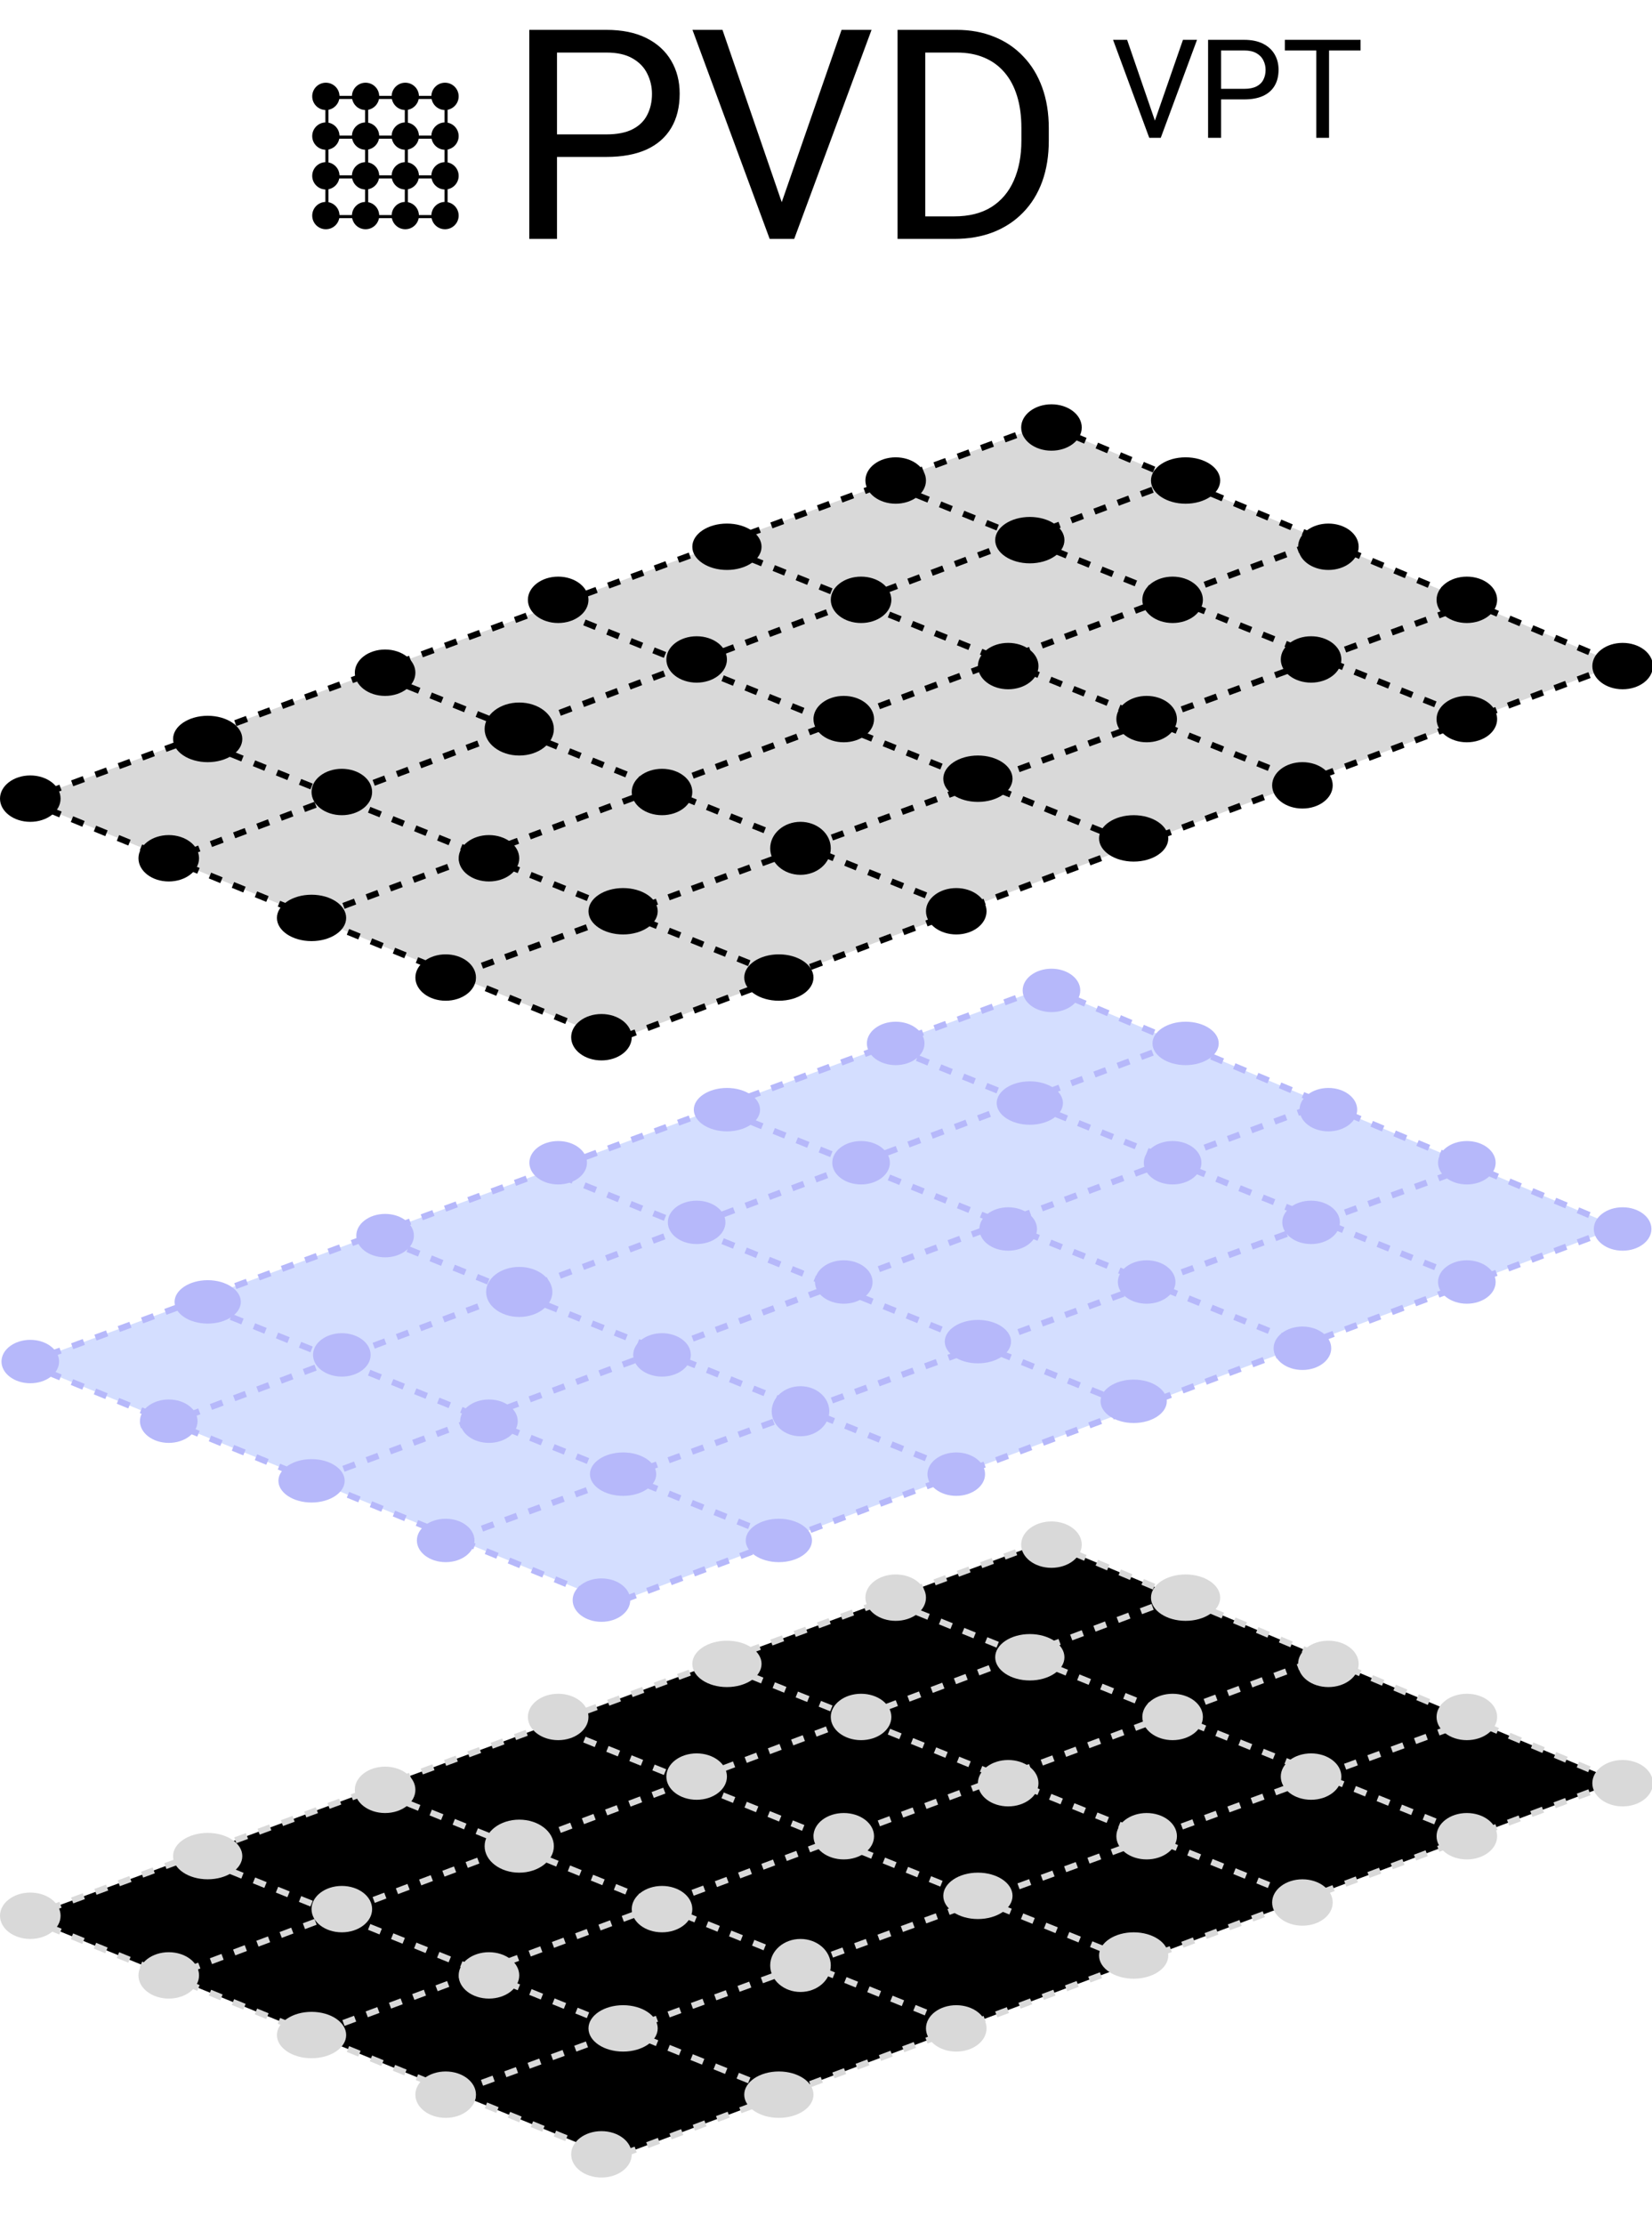 <svg width="266" height="358" viewBox="0 0 266 358" fill="none" xmlns="http://www.w3.org/2000/svg">
<g clip-path="url(#clip0_1271_2468)">
<path d="M4.18 308.697L98.861 347.354L260.572 286.791L168.405 248.133L4.18 308.697Z" fill="black" stroke="#D9D9D9" stroke-dasharray="2 2"/>
<path d="M73.852 336.684L234.096 278.006" stroke="#D9D9D9" stroke-dasharray="2 2"/>
<path d="M33.477 299.723L125.541 336.89" stroke="#D9D9D9" stroke-dasharray="2 2"/>
<path d="M61.934 288.801L153.997 325.968" stroke="#D9D9D9" stroke-dasharray="2 2"/>
<path d="M90.389 278.551L182.452 315.716" stroke="#D9D9D9" stroke-dasharray="2 2"/>
<path d="M117.171 268.296L209.234 305.461" stroke="#D9D9D9" stroke-dasharray="2 2"/>
<path d="M143.953 258.044L236.017 295.211" stroke="#D9D9D9" stroke-dasharray="2 2"/>
<path d="M26.476 318.546L188.114 257.734" stroke="#D9D9D9" stroke-dasharray="2 2"/>
<path d="M51.557 327.078L211.802 267.333" stroke="#D9D9D9" stroke-dasharray="2 2"/>
<path d="M4.877 312.148C7.571 312.148 9.754 310.476 9.754 308.414C9.754 306.352 7.571 304.68 4.877 304.68C2.184 304.68 0 306.352 0 308.414C0 310.476 2.184 312.148 4.877 312.148Z" fill="#D9D9D9"/>
<path d="M27.172 321.749C29.865 321.749 32.049 320.078 32.049 318.015C32.049 315.953 29.865 314.281 27.172 314.281C24.478 314.281 22.295 315.953 22.295 318.015C22.295 320.078 24.478 321.749 27.172 321.749Z" fill="#D9D9D9"/>
<path d="M50.164 331.351C53.242 331.351 55.738 329.679 55.738 327.617C55.738 325.555 53.242 323.883 50.164 323.883C47.086 323.883 44.59 325.555 44.59 327.617C44.59 329.679 47.086 331.351 50.164 331.351Z" fill="#D9D9D9"/>
<path d="M71.762 340.95C74.455 340.95 76.639 339.278 76.639 337.216C76.639 335.153 74.455 333.481 71.762 333.481C69.068 333.481 66.885 335.153 66.885 337.216C66.885 339.278 69.068 340.95 71.762 340.95Z" fill="#D9D9D9"/>
<path d="M96.844 350.556C99.538 350.556 101.721 348.884 101.721 346.822C101.721 344.76 99.538 343.088 96.844 343.088C94.151 343.088 91.967 344.76 91.967 346.822C91.967 348.884 94.151 350.556 96.844 350.556Z" fill="#D9D9D9"/>
<path d="M33.442 302.544C36.521 302.544 39.016 300.873 39.016 298.81C39.016 296.748 36.521 295.076 33.442 295.076C30.364 295.076 27.869 296.748 27.869 298.81C27.869 300.873 30.364 302.544 33.442 302.544Z" fill="#D9D9D9"/>
<path d="M55.04 311.08C57.734 311.08 59.917 309.408 59.917 307.345C59.917 305.283 57.734 303.611 55.04 303.611C52.347 303.611 50.163 305.283 50.163 307.345C50.163 309.408 52.347 311.08 55.04 311.08Z" fill="#D9D9D9"/>
<path d="M78.728 321.749C81.422 321.749 83.606 320.078 83.606 318.015C83.606 315.953 81.422 314.281 78.728 314.281C76.035 314.281 73.852 315.953 73.852 318.015C73.852 320.078 76.035 321.749 78.728 321.749Z" fill="#D9D9D9"/>
<path d="M100.328 330.279C103.406 330.279 105.902 328.607 105.902 326.545C105.902 324.482 103.406 322.811 100.328 322.811C97.25 322.811 94.754 324.482 94.754 326.545C94.754 328.607 97.25 330.279 100.328 330.279Z" fill="#D9D9D9"/>
<path d="M125.41 340.95C128.488 340.95 130.983 339.278 130.983 337.216C130.983 335.153 128.488 333.481 125.41 333.481C122.331 333.481 119.836 335.153 119.836 337.216C119.836 339.278 122.331 340.95 125.41 340.95Z" fill="#D9D9D9"/>
<path d="M62.008 291.876C64.702 291.876 66.885 290.205 66.885 288.142C66.885 286.08 64.702 284.408 62.008 284.408C59.315 284.408 57.131 286.08 57.131 288.142C57.131 290.205 59.315 291.876 62.008 291.876Z" fill="#D9D9D9"/>
<path d="M83.606 301.475C86.684 301.475 89.18 299.565 89.18 297.208C89.18 294.851 86.684 292.94 83.606 292.94C80.528 292.94 78.032 294.851 78.032 297.208C78.032 299.565 80.528 301.475 83.606 301.475Z" fill="#D9D9D9"/>
<path d="M106.598 311.08C109.291 311.08 111.475 309.408 111.475 307.345C111.475 305.283 109.291 303.611 106.598 303.611C103.904 303.611 101.721 305.283 101.721 307.345C101.721 309.408 103.904 311.08 106.598 311.08Z" fill="#D9D9D9"/>
<path d="M128.893 320.682C131.586 320.682 133.77 318.771 133.77 316.414C133.77 314.057 131.586 312.146 128.893 312.146C126.199 312.146 124.016 314.057 124.016 316.414C124.016 318.771 126.199 320.682 128.893 320.682Z" fill="#D9D9D9"/>
<path d="M153.974 330.279C156.668 330.279 158.851 328.607 158.851 326.545C158.851 324.482 156.668 322.811 153.974 322.811C151.281 322.811 149.097 324.482 149.097 326.545C149.097 328.607 151.281 330.279 153.974 330.279Z" fill="#D9D9D9"/>
<path d="M89.877 280.143C92.57 280.143 94.754 278.471 94.754 276.409C94.754 274.347 92.57 272.675 89.877 272.675C87.183 272.675 85 274.347 85 276.409C85 278.471 87.183 280.143 89.877 280.143Z" fill="#D9D9D9"/>
<path d="M112.172 289.742C114.865 289.742 117.049 288.07 117.049 286.008C117.049 283.945 114.865 282.273 112.172 282.273C109.478 282.273 107.295 283.945 107.295 286.008C107.295 288.07 109.478 289.742 112.172 289.742Z" fill="#D9D9D9"/>
<path d="M135.86 299.343C138.554 299.343 140.737 297.671 140.737 295.609C140.737 293.547 138.554 291.875 135.86 291.875C133.167 291.875 130.983 293.547 130.983 295.609C130.983 297.671 133.167 299.343 135.86 299.343Z" fill="#D9D9D9"/>
<path d="M157.459 308.941C160.538 308.941 163.033 307.269 163.033 305.207C163.033 303.144 160.538 301.473 157.459 301.473C154.381 301.473 151.886 303.144 151.886 305.207C151.886 307.269 154.381 308.941 157.459 308.941Z" fill="#D9D9D9"/>
<path d="M182.541 318.547C185.619 318.547 188.114 316.875 188.114 314.813C188.114 312.751 185.619 311.079 182.541 311.079C179.462 311.079 176.967 312.751 176.967 314.813C176.967 316.875 179.462 318.547 182.541 318.547Z" fill="#D9D9D9"/>
<path d="M117.048 271.599C120.127 271.599 122.622 269.927 122.622 267.865C122.622 265.803 120.127 264.131 117.048 264.131C113.97 264.131 111.475 265.803 111.475 267.865C111.475 269.927 113.97 271.599 117.048 271.599Z" fill="#D9D9D9"/>
<path d="M138.647 280.143C141.34 280.143 143.524 278.471 143.524 276.409C143.524 274.347 141.34 272.675 138.647 272.675C135.953 272.675 133.77 274.347 133.77 276.409C133.77 278.471 135.953 280.143 138.647 280.143Z" fill="#D9D9D9"/>
<path d="M162.336 290.807C165.029 290.807 167.213 289.135 167.213 287.073C167.213 285.011 165.029 283.339 162.336 283.339C159.642 283.339 157.459 285.011 157.459 287.073C157.459 289.135 159.642 290.807 162.336 290.807Z" fill="#D9D9D9"/>
<path d="M184.63 299.343C187.323 299.343 189.507 297.671 189.507 295.609C189.507 293.547 187.323 291.875 184.63 291.875C181.936 291.875 179.753 293.547 179.753 295.609C179.753 297.671 181.936 299.343 184.63 299.343Z" fill="#D9D9D9"/>
<path d="M209.713 310.013C212.406 310.013 214.59 308.341 214.59 306.279C214.59 304.217 212.406 302.545 209.713 302.545C207.019 302.545 204.836 304.217 204.836 306.279C204.836 308.341 207.019 310.013 209.713 310.013Z" fill="#D9D9D9"/>
<path d="M144.22 260.935C146.914 260.935 149.097 259.263 149.097 257.201C149.097 255.139 146.914 253.467 144.22 253.467C141.527 253.467 139.343 255.139 139.343 257.201C139.343 259.263 141.527 260.935 144.22 260.935Z" fill="#D9D9D9"/>
<path d="M165.818 270.533C168.896 270.533 171.392 268.861 171.392 266.799C171.392 264.736 168.896 263.064 165.818 263.064C162.74 263.064 160.244 264.736 160.244 266.799C160.244 268.861 162.74 270.533 165.818 270.533Z" fill="#D9D9D9"/>
<path d="M188.81 280.143C191.503 280.143 193.687 278.471 193.687 276.409C193.687 274.347 191.503 272.675 188.81 272.675C186.116 272.675 183.933 274.347 183.933 276.409C183.933 278.471 186.116 280.143 188.81 280.143Z" fill="#D9D9D9"/>
<path d="M211.106 289.742C213.799 289.742 215.983 288.07 215.983 286.008C215.983 283.945 213.799 282.273 211.106 282.273C208.412 282.273 206.229 283.945 206.229 286.008C206.229 288.07 208.412 289.742 211.106 289.742Z" fill="#D9D9D9"/>
<path d="M236.187 299.343C238.88 299.343 241.064 297.671 241.064 295.609C241.064 293.547 238.88 291.875 236.187 291.875C233.493 291.875 231.31 293.547 231.31 295.609C231.31 297.671 233.493 299.343 236.187 299.343Z" fill="#D9D9D9"/>
<path d="M169.303 252.401C171.996 252.401 174.18 250.729 174.18 248.667C174.18 246.604 171.996 244.933 169.303 244.933C166.609 244.933 164.426 246.604 164.426 248.667C164.426 250.729 166.609 252.401 169.303 252.401Z" fill="#D9D9D9"/>
<path d="M190.901 260.935C193.979 260.935 196.474 259.263 196.474 257.201C196.474 255.139 193.979 253.467 190.901 253.467C187.822 253.467 185.327 255.139 185.327 257.201C185.327 259.263 187.822 260.935 190.901 260.935Z" fill="#D9D9D9"/>
<path d="M213.893 271.599C216.586 271.599 218.77 269.927 218.77 267.865C218.77 265.803 216.586 264.131 213.893 264.131C211.199 264.131 209.016 265.803 209.016 267.865C209.016 269.927 211.199 271.599 213.893 271.599Z" fill="#D9D9D9"/>
<path d="M236.187 280.143C238.88 280.143 241.064 278.471 241.064 276.409C241.064 274.347 238.88 272.675 236.187 272.675C233.493 272.675 231.31 274.347 231.31 276.409C231.31 278.471 233.493 280.143 236.187 280.143Z" fill="#D9D9D9"/>
<path d="M261.27 290.807C263.963 290.807 266.147 289.135 266.147 287.073C266.147 285.011 263.963 283.339 261.27 283.339C258.576 283.339 256.393 285.011 256.393 287.073C256.393 289.135 258.576 290.807 261.27 290.807Z" fill="#D9D9D9"/>
<path d="M4.18 219.473L98.861 258.129L260.572 197.567L168.405 158.91L4.18 219.473Z" fill="#D4DEFF" stroke="#B6B8FA" stroke-dasharray="2 2"/>
<path d="M73.852 247.463L234.096 188.783" stroke="#B6B8FA" stroke-dasharray="2 2"/>
<path d="M33.477 210.501L125.541 247.666" stroke="#B6B8FA" stroke-dasharray="2 2"/>
<path d="M61.934 199.579L153.997 236.745" stroke="#B6B8FA" stroke-dasharray="2 2"/>
<path d="M90.389 189.327L182.452 226.494" stroke="#B6B8FA" stroke-dasharray="2 2"/>
<path d="M117.171 179.072L209.234 216.239" stroke="#B6B8FA" stroke-dasharray="2 2"/>
<path d="M143.953 168.822L236.017 205.988" stroke="#B6B8FA" stroke-dasharray="2 2"/>
<path d="M26.476 229.324L188.114 168.512" stroke="#B6B8FA" stroke-dasharray="2 2"/>
<path d="M51.557 237.855L211.802 178.109" stroke="#B6B8FA" stroke-dasharray="2 2"/>
<path d="M9.015 219.192C9.015 219.944 8.618 220.676 7.876 221.244C7.134 221.814 6.076 222.187 4.877 222.187C3.678 222.187 2.62 221.814 1.878 221.244C1.136 220.676 0.739 219.944 0.739 219.192C0.739 218.439 1.136 217.707 1.878 217.139C2.62 216.571 3.678 216.198 4.877 216.198C6.076 216.198 7.134 216.571 7.876 217.139C8.618 217.707 9.015 218.439 9.015 219.192Z" fill="#B6B8FA" stroke="#B6B8FA"/>
<path d="M31.309 228.793C31.309 229.546 30.913 230.278 30.171 230.846C29.428 231.414 28.37 231.787 27.172 231.787C25.973 231.787 24.915 231.414 24.172 230.846C23.431 230.278 23.034 229.546 23.034 228.793C23.034 228.04 23.431 227.308 24.172 226.74C24.915 226.172 25.973 225.799 27.172 225.799C28.37 225.799 29.428 226.172 30.171 226.74C30.913 227.308 31.309 228.04 31.309 228.793Z" fill="#B6B8FA" stroke="#B6B8FA"/>
<path d="M54.998 238.394C54.998 239.102 54.57 239.833 53.694 240.42C52.823 241.003 51.577 241.388 50.164 241.388C48.751 241.388 47.505 241.003 46.634 240.42C45.758 239.833 45.329 239.102 45.329 238.394C45.329 237.685 45.758 236.956 46.634 236.368C47.505 235.784 48.751 235.399 50.164 235.399C51.577 235.399 52.823 235.784 53.694 236.368C54.57 236.956 54.998 237.685 54.998 238.394Z" fill="#B6B8FA" stroke="#B6B8FA"/>
<path d="M75.9 247.992C75.9 248.745 75.503 249.477 74.761 250.046C74.019 250.615 72.961 250.988 71.762 250.988C70.563 250.988 69.505 250.615 68.763 250.046C68.021 249.477 67.624 248.745 67.624 247.992C67.624 247.241 68.021 246.508 68.763 245.94C69.505 245.371 70.563 244.998 71.762 244.998C72.961 244.998 74.019 245.371 74.761 245.94C75.503 246.508 75.9 247.241 75.9 247.992Z" fill="#B6B8FA" stroke="#B6B8FA"/>
<path d="M100.982 257.6C100.982 258.352 100.585 259.084 99.843 259.652C99.101 260.222 98.043 260.594 96.844 260.594C95.645 260.594 94.587 260.222 93.845 259.652C93.103 259.084 92.706 258.352 92.706 257.6C92.706 256.847 93.103 256.115 93.845 255.547C94.587 254.977 95.645 254.604 96.844 254.604C98.043 254.604 99.101 254.977 99.843 255.547C100.585 256.115 100.982 256.847 100.982 257.6Z" fill="#B6B8FA" stroke="#B6B8FA"/>
<path d="M38.277 209.588C38.277 210.296 37.848 211.026 36.972 211.614C36.101 212.197 34.855 212.583 33.443 212.583C32.029 212.583 30.784 212.197 29.913 211.614C29.037 211.026 28.608 210.296 28.608 209.588C28.608 208.88 29.037 208.149 29.913 207.562C30.784 206.979 32.029 206.593 33.443 206.593C34.855 206.593 36.101 206.979 36.972 207.562C37.848 208.149 38.277 208.88 38.277 209.588Z" fill="#B6B8FA" stroke="#B6B8FA"/>
<path d="M59.178 218.122C59.178 218.875 58.782 219.607 58.04 220.175C57.297 220.744 56.239 221.116 55.04 221.116C53.842 221.116 52.784 220.744 52.041 220.175C51.299 219.607 50.903 218.875 50.903 218.122C50.903 217.369 51.299 216.637 52.041 216.069C52.784 215.501 53.842 215.128 55.04 215.128C56.239 215.128 57.297 215.501 58.04 216.069C58.782 216.637 59.178 217.369 59.178 218.122Z" fill="#B6B8FA" stroke="#B6B8FA"/>
<path d="M82.866 228.793C82.866 229.546 82.47 230.278 81.728 230.846C80.985 231.414 79.927 231.787 78.728 231.787C77.53 231.787 76.472 231.414 75.729 230.846C74.987 230.278 74.591 229.546 74.591 228.793C74.591 228.04 74.987 227.308 75.729 226.74C76.472 226.172 77.53 225.799 78.728 225.799C79.927 225.799 80.985 226.172 81.728 226.74C82.47 227.308 82.866 228.04 82.866 228.793Z" fill="#B6B8FA" stroke="#B6B8FA"/>
<path d="M105.162 237.323C105.162 238.03 104.734 238.761 103.858 239.348C102.987 239.931 101.741 240.317 100.328 240.317C98.915 240.317 97.669 239.931 96.798 239.348C95.922 238.761 95.493 238.03 95.493 237.323C95.493 236.614 95.922 235.883 96.798 235.296C97.669 234.713 98.915 234.327 100.328 234.327C101.741 234.327 102.987 234.713 103.858 235.296C104.734 235.883 105.162 236.614 105.162 237.323Z" fill="#B6B8FA" stroke="#B6B8FA"/>
<path d="M130.244 247.992C130.244 248.701 129.815 249.432 128.939 250.019C128.068 250.602 126.822 250.988 125.41 250.988C123.997 250.988 122.751 250.602 121.88 250.019C121.004 249.432 120.575 248.701 120.575 247.992C120.575 247.285 121.004 246.554 121.88 245.967C122.751 245.384 123.997 244.998 125.41 244.998C126.822 244.998 128.068 245.384 128.939 245.967C129.815 246.554 130.244 247.285 130.244 247.992Z" fill="#B6B8FA" stroke="#B6B8FA"/>
<path d="M66.146 198.92C66.146 199.672 65.749 200.404 65.007 200.972C64.265 201.542 63.207 201.915 62.008 201.915C60.809 201.915 59.751 201.542 59.009 200.972C58.267 200.404 57.87 199.672 57.87 198.92C57.87 198.167 58.267 197.435 59.009 196.867C59.751 196.298 60.809 195.925 62.008 195.925C63.207 195.925 64.265 196.298 65.007 196.867C65.749 197.435 66.146 198.167 66.146 198.92Z" fill="#B6B8FA" stroke="#B6B8FA"/>
<path d="M88.441 207.986C88.441 208.886 87.966 209.751 87.098 210.415C86.229 211.081 84.997 211.513 83.606 211.513C82.215 211.513 80.983 211.081 80.114 210.415C79.246 209.751 78.772 208.886 78.772 207.986C78.772 207.085 79.246 206.22 80.114 205.556C80.983 204.89 82.215 204.458 83.606 204.458C84.997 204.458 86.229 204.89 87.098 205.556C87.966 206.22 88.441 207.085 88.441 207.986Z" fill="#B6B8FA" stroke="#B6B8FA"/>
<path d="M110.735 218.122C110.735 218.875 110.339 219.607 109.597 220.175C108.854 220.744 107.796 221.116 106.598 221.116C105.399 221.116 104.341 220.744 103.598 220.175C102.856 219.607 102.46 218.875 102.46 218.122C102.46 217.369 102.856 216.637 103.598 216.069C104.341 215.501 105.399 215.128 106.598 215.128C107.796 215.128 108.854 215.501 109.597 216.069C110.339 216.637 110.735 217.369 110.735 218.122Z" fill="#B6B8FA" stroke="#B6B8FA"/>
<path d="M133.03 227.191C133.03 229.049 131.274 230.72 128.893 230.72C126.511 230.72 124.755 229.049 124.755 227.191C124.755 225.333 126.511 223.663 128.893 223.663C131.274 223.663 133.03 225.333 133.03 227.191Z" fill="#B6B8FA" stroke="#B6B8FA"/>
<path d="M158.111 237.323C158.111 238.074 157.715 238.807 156.973 239.375C156.231 239.944 155.174 240.317 153.974 240.317C152.775 240.317 151.718 239.944 150.974 239.375C150.234 238.807 149.836 238.074 149.836 237.323C149.836 236.57 150.234 235.838 150.974 235.27C151.718 234.7 152.775 234.327 153.974 234.327C155.174 234.327 156.231 234.7 156.973 235.27C157.715 235.838 158.111 236.57 158.111 237.323Z" fill="#B6B8FA" stroke="#B6B8FA"/>
<path d="M94.014 187.187C94.014 187.94 93.618 188.672 92.876 189.24C92.133 189.808 91.076 190.181 89.877 190.181C88.678 190.181 87.62 189.808 86.877 189.24C86.135 188.672 85.739 187.94 85.739 187.187C85.739 186.434 86.135 185.701 86.877 185.133C87.62 184.565 88.678 184.192 89.877 184.192C91.076 184.192 92.133 184.565 92.876 185.133C93.618 185.701 94.014 186.434 94.014 187.187Z" fill="#B6B8FA" stroke="#B6B8FA"/>
<path d="M116.309 196.784C116.309 197.537 115.913 198.269 115.171 198.838C114.428 199.406 113.37 199.778 112.172 199.778C110.973 199.778 109.915 199.406 109.172 198.838C108.43 198.269 108.034 197.537 108.034 196.784C108.034 196.033 108.43 195.299 109.172 194.731C109.915 194.163 110.973 193.79 112.172 193.79C113.37 193.79 114.428 194.163 115.171 194.731C115.913 195.299 116.309 196.033 116.309 196.784Z" fill="#B6B8FA" stroke="#B6B8FA"/>
<path d="M139.998 206.386C139.998 207.139 139.601 207.871 138.86 208.439C138.117 209.009 137.059 209.381 135.86 209.381C134.662 209.381 133.604 209.009 132.861 208.439C132.119 207.871 131.723 207.139 131.723 206.386C131.723 205.634 132.119 204.902 132.861 204.334C133.604 203.764 134.662 203.392 135.86 203.392C137.059 203.392 138.117 203.764 138.86 204.334C139.601 204.902 139.998 205.634 139.998 206.386Z" fill="#B6B8FA" stroke="#B6B8FA"/>
<path d="M162.293 215.985C162.293 216.694 161.864 217.423 160.989 218.011C160.118 218.595 158.871 218.98 157.459 218.98C156.046 218.98 154.799 218.595 153.929 218.011C153.053 217.423 152.624 216.694 152.624 215.985C152.624 215.277 153.053 214.546 153.929 213.959C154.799 213.376 156.046 212.991 157.459 212.991C158.871 212.991 160.118 213.376 160.989 213.959C161.864 214.546 162.293 215.277 162.293 215.985Z" fill="#B6B8FA" stroke="#B6B8FA"/>
<path d="M187.374 225.592C187.374 226.3 186.945 227.031 186.07 227.617C185.199 228.201 183.953 228.586 182.541 228.586C181.127 228.586 179.882 228.201 179.01 227.617C178.135 227.031 177.706 226.3 177.706 225.592C177.706 224.883 178.135 224.152 179.01 223.565C179.882 222.982 181.127 222.598 182.541 222.598C183.953 222.598 185.199 222.982 186.07 223.565C186.945 224.152 187.374 224.883 187.374 225.592Z" fill="#B6B8FA" stroke="#B6B8FA"/>
<path d="M121.883 178.643C121.883 179.35 121.454 180.081 120.578 180.668C119.707 181.251 118.461 181.637 117.048 181.637C115.635 181.637 114.39 181.251 113.519 180.668C112.642 180.081 112.214 179.35 112.214 178.643C112.214 177.935 112.642 177.204 113.519 176.616C114.39 176.034 115.635 175.647 117.048 175.647C118.461 175.647 119.707 176.034 120.578 176.616C121.454 177.204 121.883 177.935 121.883 178.643Z" fill="#B6B8FA" stroke="#B6B8FA"/>
<path d="M142.785 187.187C142.785 187.94 142.388 188.672 141.646 189.24C140.903 189.808 139.846 190.181 138.647 190.181C137.448 190.181 136.39 189.808 135.647 189.24C134.906 188.672 134.509 187.94 134.509 187.187C134.509 186.434 134.906 185.701 135.647 185.133C136.39 184.565 137.448 184.192 138.647 184.192C139.846 184.192 140.903 184.565 141.646 185.133C142.388 185.701 142.785 186.434 142.785 187.187Z" fill="#B6B8FA" stroke="#B6B8FA"/>
<path d="M166.473 197.852C166.473 198.605 166.077 199.337 165.334 199.905C164.592 200.473 163.533 200.846 162.336 200.846C161.137 200.846 160.078 200.473 159.336 199.905C158.594 199.337 158.197 198.605 158.197 197.852C158.197 197.099 158.594 196.366 159.336 195.798C160.078 195.23 161.137 194.857 162.336 194.857C163.533 194.857 164.592 195.23 165.334 195.798C166.077 196.366 166.473 197.099 166.473 197.852Z" fill="#B6B8FA" stroke="#B6B8FA"/>
<path d="M188.769 206.386C188.769 207.139 188.371 207.871 187.63 208.439C186.886 209.009 185.829 209.381 184.63 209.381C183.432 209.381 182.374 209.009 181.631 208.439C180.889 207.871 180.493 207.139 180.493 206.386C180.493 205.634 180.889 204.902 181.631 204.334C182.374 203.764 183.432 203.392 184.63 203.392C185.829 203.392 186.886 203.764 187.63 204.334C188.371 204.902 188.769 205.634 188.769 206.386Z" fill="#B6B8FA" stroke="#B6B8FA"/>
<path d="M213.85 217.053C213.85 217.806 213.454 218.538 212.711 219.106C211.969 219.674 210.91 220.048 209.713 220.048C208.514 220.048 207.455 219.674 206.713 219.106C205.97 218.538 205.574 217.806 205.574 217.053C205.574 216.301 205.97 215.569 206.713 215.001C207.455 214.431 208.514 214.059 209.713 214.059C210.91 214.059 211.969 214.431 212.711 215.001C213.454 215.569 213.85 216.301 213.85 217.053Z" fill="#B6B8FA" stroke="#B6B8FA"/>
<path d="M148.359 167.979C148.359 168.731 147.961 169.463 147.22 170.031C146.477 170.6 145.419 170.973 144.22 170.973C143.022 170.973 141.964 170.6 141.221 170.031C140.479 169.463 140.083 168.731 140.083 167.979C140.083 167.226 140.479 166.494 141.221 165.926C141.964 165.356 143.022 164.983 144.22 164.983C145.419 164.983 146.477 165.356 147.22 165.926C147.961 166.494 148.359 167.226 148.359 167.979Z" fill="#B6B8FA" stroke="#B6B8FA"/>
<path d="M170.653 177.577C170.653 178.286 170.224 179.015 169.349 179.602C168.476 180.187 167.231 180.571 165.818 180.571C164.406 180.571 163.159 180.187 162.288 179.602C161.413 179.015 160.984 178.286 160.984 177.577C160.984 176.869 161.413 176.138 162.288 175.55C163.159 174.968 164.406 174.583 165.818 174.583C167.231 174.583 168.476 174.968 169.349 175.55C170.224 176.138 170.653 176.869 170.653 177.577Z" fill="#B6B8FA" stroke="#B6B8FA"/>
<path d="M192.949 187.187C192.949 187.94 192.551 188.672 191.81 189.24C191.066 189.808 190.009 190.181 188.81 190.181C187.611 190.181 186.554 189.808 185.811 189.24C185.069 188.672 184.673 187.94 184.673 187.187C184.673 186.434 185.069 185.701 185.811 185.133C186.554 184.565 187.611 184.192 188.81 184.192C190.009 184.192 191.066 184.565 191.81 185.133C192.551 185.701 192.949 186.434 192.949 187.187Z" fill="#B6B8FA" stroke="#B6B8FA"/>
<path d="M215.244 196.784C215.244 197.537 214.846 198.269 214.106 198.838C213.362 199.406 212.305 199.778 211.106 199.778C209.908 199.778 208.849 199.406 208.107 198.838C207.365 198.269 206.969 197.537 206.969 196.784C206.969 196.033 207.365 195.299 208.107 194.731C208.849 194.163 209.908 193.79 211.106 193.79C212.305 193.79 213.362 194.163 214.106 194.731C214.846 195.299 215.244 196.033 215.244 196.784Z" fill="#B6B8FA" stroke="#B6B8FA"/>
<path d="M240.325 206.386C240.325 207.139 239.929 207.871 239.187 208.439C238.445 209.009 237.386 209.381 236.187 209.381C234.989 209.381 233.931 209.009 233.188 208.439C232.446 207.871 232.05 207.139 232.05 206.386C232.05 205.634 232.446 204.902 233.188 204.334C233.931 203.764 234.989 203.392 236.187 203.392C237.386 203.392 238.445 203.764 239.187 204.334C239.929 204.902 240.325 205.634 240.325 206.386Z" fill="#B6B8FA" stroke="#B6B8FA"/>
<path d="M173.44 159.443C173.44 160.196 173.044 160.929 172.303 161.497C171.559 162.065 170.502 162.438 169.303 162.438C168.104 162.438 167.047 162.065 166.304 161.497C165.562 160.929 165.166 160.196 165.166 159.443C165.166 158.69 165.562 157.958 166.304 157.39C167.047 156.822 168.104 156.449 169.303 156.449C170.502 156.449 171.559 156.822 172.303 157.39C173.044 157.958 173.44 158.69 173.44 159.443Z" fill="#B6B8FA" stroke="#B6B8FA"/>
<path d="M195.736 167.979C195.736 168.686 195.307 169.417 194.432 170.004C193.559 170.587 192.314 170.973 190.901 170.973C189.489 170.973 188.242 170.587 187.371 170.004C186.495 169.417 186.067 168.686 186.067 167.979C186.067 167.27 186.495 166.54 187.371 165.952C188.242 165.37 189.489 164.983 190.901 164.983C192.314 164.983 193.559 165.37 194.432 165.952C195.307 166.54 195.736 167.27 195.736 167.979Z" fill="#B6B8FA" stroke="#B6B8FA"/>
<path d="M218.03 178.643C218.03 179.395 217.634 180.127 216.891 180.695C216.149 181.265 215.09 181.637 213.893 181.637C212.694 181.637 211.635 181.265 210.893 180.695C210.15 180.127 209.754 179.395 209.754 178.643C209.754 177.89 210.15 177.158 210.893 176.59C211.635 176.02 212.694 175.647 213.893 175.647C215.09 175.647 216.149 176.02 216.891 176.59C217.634 177.158 218.03 177.89 218.03 178.643Z" fill="#B6B8FA" stroke="#B6B8FA"/>
<path d="M240.325 187.187C240.325 187.94 239.929 188.672 239.187 189.24C238.445 189.808 237.386 190.181 236.187 190.181C234.989 190.181 233.931 189.808 233.188 189.24C232.446 188.672 232.05 187.94 232.05 187.187C232.05 186.434 232.446 185.701 233.188 185.133C233.931 184.565 234.989 184.192 236.187 184.192C237.386 184.192 238.445 184.565 239.187 185.133C239.929 185.701 240.325 186.434 240.325 187.187Z" fill="#B6B8FA" stroke="#B6B8FA"/>
<path d="M265.407 197.852C265.407 198.605 265.011 199.337 264.268 199.905C263.526 200.473 262.467 200.846 261.27 200.846C260.071 200.846 259.012 200.473 258.27 199.905C257.527 199.337 257.131 198.605 257.131 197.852C257.131 197.099 257.527 196.366 258.27 195.798C259.012 195.23 260.071 194.857 261.27 194.857C262.467 194.857 263.526 195.23 264.268 195.798C265.011 196.366 265.407 197.099 265.407 197.852Z" fill="#B6B8FA" stroke="#B6B8FA"/>
<path d="M4.18 128.852L98.861 167.51L260.572 106.946L168.405 68.289L4.18 128.852Z" fill="#D9D9D9" stroke="black" stroke-dasharray="2 2"/>
<path d="M73.852 156.841L234.096 98.162" stroke="black" stroke-dasharray="2 2"/>
<path d="M33.477 119.879L125.541 157.045" stroke="black" stroke-dasharray="2 2"/>
<path d="M61.934 108.958L153.997 146.124" stroke="black" stroke-dasharray="2 2"/>
<path d="M90.389 98.706L182.452 135.872" stroke="black" stroke-dasharray="2 2"/>
<path d="M117.171 88.452L209.234 125.618" stroke="black" stroke-dasharray="2 2"/>
<path d="M143.953 78.2L236.017 115.366" stroke="black" stroke-dasharray="2 2"/>
<path d="M26.476 138.703L188.114 77.891" stroke="black" stroke-dasharray="2 2"/>
<path d="M51.557 147.235L211.802 87.489" stroke="black" stroke-dasharray="2 2"/>
<path d="M4.877 132.305C7.571 132.305 9.754 130.633 9.754 128.571C9.754 126.509 7.571 124.837 4.877 124.837C2.184 124.837 0 126.509 0 128.571C0 130.633 2.184 132.305 4.877 132.305Z" fill="black"/>
<path d="M27.172 141.906C29.865 141.906 32.049 140.234 32.049 138.172C32.049 136.109 29.865 134.438 27.172 134.438C24.478 134.438 22.295 136.109 22.295 138.172C22.295 140.234 24.478 141.906 27.172 141.906Z" fill="black"/>
<path d="M50.164 151.507C53.242 151.507 55.738 149.835 55.738 147.773C55.738 145.711 53.242 144.039 50.164 144.039C47.086 144.039 44.59 145.711 44.59 147.773C44.59 149.835 47.086 151.507 50.164 151.507Z" fill="black"/>
<path d="M71.762 161.106C74.455 161.106 76.639 159.434 76.639 157.372C76.639 155.309 74.455 153.638 71.762 153.638C69.068 153.638 66.885 155.309 66.885 157.372C66.885 159.434 69.068 161.106 71.762 161.106Z" fill="black"/>
<path d="M96.844 170.713C99.538 170.713 101.721 169.041 101.721 166.979C101.721 164.917 99.538 163.245 96.844 163.245C94.151 163.245 91.967 164.917 91.967 166.979C91.967 169.041 94.151 170.713 96.844 170.713Z" fill="black"/>
<path d="M33.442 122.701C36.521 122.701 39.016 121.029 39.016 118.967C39.016 116.904 36.521 115.232 33.442 115.232C30.364 115.232 27.869 116.904 27.869 118.967C27.869 121.029 30.364 122.701 33.442 122.701Z" fill="black"/>
<path d="M55.04 131.236C57.734 131.236 59.917 129.564 59.917 127.502C59.917 125.439 57.734 123.768 55.04 123.768C52.347 123.768 50.163 125.439 50.163 127.502C50.163 129.564 52.347 131.236 55.04 131.236Z" fill="black"/>
<path d="M78.728 141.906C81.422 141.906 83.606 140.234 83.606 138.172C83.606 136.109 81.422 134.438 78.728 134.438C76.035 134.438 73.852 136.109 73.852 138.172C73.852 140.234 76.035 141.906 78.728 141.906Z" fill="black"/>
<path d="M100.328 150.435C103.406 150.435 105.902 148.763 105.902 146.701C105.902 144.639 103.406 142.967 100.328 142.967C97.25 142.967 94.754 144.639 94.754 146.701C94.754 148.763 97.25 150.435 100.328 150.435Z" fill="black"/>
<path d="M125.41 161.106C128.488 161.106 130.983 159.434 130.983 157.372C130.983 155.309 128.488 153.638 125.41 153.638C122.331 153.638 119.836 155.309 119.836 157.372C119.836 159.434 122.331 161.106 125.41 161.106Z" fill="black"/>
<path d="M62.008 112.033C64.702 112.033 66.885 110.361 66.885 108.299C66.885 106.236 64.702 104.564 62.008 104.564C59.315 104.564 57.131 106.236 57.131 108.299C57.131 110.361 59.315 112.033 62.008 112.033Z" fill="black"/>
<path d="M83.606 121.632C86.684 121.632 89.18 119.721 89.18 117.364C89.18 115.007 86.684 113.097 83.606 113.097C80.528 113.097 78.032 115.007 78.032 117.364C78.032 119.721 80.528 121.632 83.606 121.632Z" fill="black"/>
<path d="M106.598 131.236C109.291 131.236 111.475 129.564 111.475 127.502C111.475 125.439 109.291 123.768 106.598 123.768C103.904 123.768 101.721 125.439 101.721 127.502C101.721 129.564 103.904 131.236 106.598 131.236Z" fill="black"/>
<path d="M128.893 140.838C131.586 140.838 133.77 138.927 133.77 136.57C133.77 134.213 131.586 132.303 128.893 132.303C126.199 132.303 124.016 134.213 124.016 136.57C124.016 138.927 126.199 140.838 128.893 140.838Z" fill="black"/>
<path d="M153.974 150.435C156.668 150.435 158.851 148.763 158.851 146.701C158.851 144.639 156.668 142.967 153.974 142.967C151.281 142.967 149.097 144.639 149.097 146.701C149.097 148.763 151.281 150.435 153.974 150.435Z" fill="black"/>
<path d="M89.877 100.299C92.57 100.299 94.754 98.627 94.754 96.565C94.754 94.503 92.57 92.831 89.877 92.831C87.183 92.831 85 94.503 85 96.565C85 98.627 87.183 100.299 89.877 100.299Z" fill="black"/>
<path d="M112.172 109.898C114.865 109.898 117.049 108.226 117.049 106.164C117.049 104.101 114.865 102.43 112.172 102.43C109.478 102.43 107.295 104.101 107.295 106.164C107.295 108.226 109.478 109.898 112.172 109.898Z" fill="black"/>
<path d="M135.86 119.499C138.554 119.499 140.737 117.828 140.737 115.765C140.737 113.703 138.554 112.031 135.86 112.031C133.167 112.031 130.983 113.703 130.983 115.765C130.983 117.828 133.167 119.499 135.86 119.499Z" fill="black"/>
<path d="M157.459 129.097C160.538 129.097 163.033 127.425 163.033 125.363C163.033 123.301 160.538 121.629 157.459 121.629C154.381 121.629 151.886 123.301 151.886 125.363C151.886 127.425 154.381 129.097 157.459 129.097Z" fill="black"/>
<path d="M182.541 138.705C185.619 138.705 188.114 137.033 188.114 134.97C188.114 132.908 185.619 131.236 182.541 131.236C179.462 131.236 176.967 132.908 176.967 134.97C176.967 137.033 179.462 138.705 182.541 138.705Z" fill="black"/>
<path d="M117.048 91.756C120.127 91.756 122.622 90.085 122.622 88.022C122.622 85.96 120.127 84.288 117.048 84.288C113.97 84.288 111.475 85.96 111.475 88.022C111.475 90.085 113.97 91.756 117.048 91.756Z" fill="black"/>
<path d="M138.647 100.299C141.34 100.299 143.524 98.627 143.524 96.565C143.524 94.503 141.34 92.831 138.647 92.831C135.953 92.831 133.77 94.503 133.77 96.565C133.77 98.627 135.953 100.299 138.647 100.299Z" fill="black"/>
<path d="M162.336 110.964C165.029 110.964 167.213 109.292 167.213 107.23C167.213 105.168 165.029 103.496 162.336 103.496C159.642 103.496 157.459 105.168 157.459 107.23C157.459 109.292 159.642 110.964 162.336 110.964Z" fill="black"/>
<path d="M184.63 119.499C187.323 119.499 189.507 117.828 189.507 115.765C189.507 113.703 187.323 112.031 184.63 112.031C181.936 112.031 179.753 113.703 179.753 115.765C179.753 117.828 181.936 119.499 184.63 119.499Z" fill="black"/>
<path d="M209.713 130.166C212.406 130.166 214.59 128.495 214.59 126.432C214.59 124.37 212.406 122.698 209.713 122.698C207.019 122.698 204.836 124.37 204.836 126.432C204.836 128.495 207.019 130.166 209.713 130.166Z" fill="black"/>
<path d="M144.22 81.091C146.914 81.091 149.097 79.419 149.097 77.357C149.097 75.295 146.914 73.623 144.22 73.623C141.527 73.623 139.343 75.295 139.343 77.357C139.343 79.419 141.527 81.091 144.22 81.091Z" fill="black"/>
<path d="M165.818 90.69C168.896 90.69 171.392 89.018 171.392 86.956C171.392 84.894 168.896 83.222 165.818 83.222C162.74 83.222 160.244 84.894 160.244 86.956C160.244 89.018 162.74 90.69 165.818 90.69Z" fill="black"/>
<path d="M188.81 100.299C191.503 100.299 193.687 98.627 193.687 96.565C193.687 94.503 191.503 92.831 188.81 92.831C186.116 92.831 183.933 94.503 183.933 96.565C183.933 98.627 186.116 100.299 188.81 100.299Z" fill="black"/>
<path d="M211.106 109.898C213.799 109.898 215.983 108.226 215.983 106.164C215.983 104.101 213.799 102.43 211.106 102.43C208.412 102.43 206.229 104.101 206.229 106.164C206.229 108.226 208.412 109.898 211.106 109.898Z" fill="black"/>
<path d="M236.187 119.499C238.88 119.499 241.064 117.828 241.064 115.765C241.064 113.703 238.88 112.031 236.187 112.031C233.493 112.031 231.31 113.703 231.31 115.765C231.31 117.828 233.493 119.499 236.187 119.499Z" fill="black"/>
<path d="M169.303 72.556C171.996 72.556 174.18 70.884 174.18 68.822C174.18 66.76 171.996 65.088 169.303 65.088C166.609 65.088 164.426 66.76 164.426 68.822C164.426 70.884 166.609 72.556 169.303 72.556Z" fill="black"/>
<path d="M190.901 81.091C193.979 81.091 196.474 79.419 196.474 77.357C196.474 75.295 193.979 73.623 190.901 73.623C187.822 73.623 185.327 75.295 185.327 77.357C185.327 79.419 187.822 81.091 190.901 81.091Z" fill="black"/>
<path d="M213.893 91.756C216.586 91.756 218.77 90.085 218.77 88.022C218.77 85.96 216.586 84.288 213.893 84.288C211.199 84.288 209.016 85.96 209.016 88.022C209.016 90.085 211.199 91.756 213.893 91.756Z" fill="black"/>
<path d="M236.187 100.299C238.88 100.299 241.064 98.627 241.064 96.565C241.064 94.503 238.88 92.831 236.187 92.831C233.493 92.831 231.31 94.503 231.31 96.565C231.31 98.627 233.493 100.299 236.187 100.299Z" fill="black"/>
<path d="M261.27 110.964C263.963 110.964 266.147 109.292 266.147 107.23C266.147 105.168 263.963 103.496 261.27 103.496C258.576 103.496 256.393 105.168 256.393 107.23C256.393 109.292 258.576 110.964 261.27 110.964Z" fill="black"/>
<path d="M97.633 25.264H88.646V21.635H97.633C99.374 21.635 100.783 21.358 101.861 20.803C102.939 20.248 103.725 19.478 104.218 18.491C104.726 17.505 104.98 16.38 104.98 15.117C104.98 13.961 104.726 12.875 104.218 11.858C103.725 10.841 102.939 10.024 101.861 9.407C100.783 8.776 99.374 8.46 97.633 8.46H89.686V38.463H85.227V4.808H97.633C100.174 4.808 102.323 5.247 104.079 6.125C105.835 7.004 107.167 8.221 108.076 9.777C108.984 11.318 109.439 13.083 109.439 15.07C109.439 17.228 108.984 19.069 108.076 20.595C107.167 22.12 105.835 23.284 104.079 24.085C102.323 24.871 100.174 25.264 97.633 25.264ZM125.594 33.354L135.505 4.808H140.334L127.881 38.463H124.439L125.594 33.354ZM116.33 4.808L126.149 33.354L127.373 38.463H123.931L111.501 4.808H116.33ZM153.624 38.463H146.601L146.647 34.834H153.624C156.027 34.834 158.03 34.333 159.632 33.331C161.233 32.314 162.435 30.896 163.235 29.078C164.051 27.244 164.461 25.102 164.461 22.652V20.595C164.461 18.669 164.228 16.958 163.767 15.463C163.304 13.953 162.627 12.682 161.734 11.65C160.841 10.602 159.747 9.808 158.453 9.269C157.174 8.729 155.704 8.46 154.041 8.46H146.463V4.808H154.041C156.243 4.808 158.253 5.177 160.071 5.917C161.888 6.641 163.451 7.697 164.761 9.084C166.084 10.455 167.101 12.12 167.81 14.077C168.518 16.018 168.873 18.206 168.873 20.641V22.652C168.873 25.087 168.518 27.283 167.81 29.24C167.101 31.181 166.077 32.838 164.737 34.209C163.412 35.581 161.811 36.636 159.932 37.376C158.069 38.1 155.966 38.463 153.624 38.463ZM148.981 4.808V38.463H144.522V4.808H148.981Z" fill="black"/>
<path d="M52.47 17.713C53.684 17.713 54.668 16.728 54.668 15.514C54.668 14.299 53.684 13.315 52.47 13.315C51.256 13.315 50.272 14.299 50.272 15.514C50.272 16.728 51.256 17.713 52.47 17.713Z" fill="black"/>
<path d="M52.47 24.109C53.684 24.109 54.668 23.125 54.668 21.91C54.668 20.695 53.684 19.711 52.47 19.711C51.256 19.711 50.272 20.695 50.272 21.91C50.272 23.125 51.256 24.109 52.47 24.109Z" fill="black"/>
<path d="M52.47 30.507C53.684 30.507 54.668 29.522 54.668 28.308C54.668 27.093 53.684 26.108 52.47 26.108C51.256 26.108 50.272 27.093 50.272 28.308C50.272 29.522 51.256 30.507 52.47 30.507Z" fill="black"/>
<path d="M52.47 36.906C53.684 36.906 54.668 35.922 54.668 34.707C54.668 33.492 53.684 32.508 52.47 32.508C51.256 32.508 50.272 33.492 50.272 34.707C50.272 35.922 51.256 36.906 52.47 36.906Z" fill="black"/>
<path d="M58.865 17.713C60.078 17.713 61.063 16.728 61.063 15.514C61.063 14.299 60.078 13.315 58.865 13.315C57.651 13.315 56.666 14.299 56.666 15.514C56.666 16.728 57.651 17.713 58.865 17.713Z" fill="black"/>
<path d="M58.865 24.109C60.078 24.109 61.063 23.125 61.063 21.91C61.063 20.695 60.078 19.711 58.865 19.711C57.651 19.711 56.666 20.695 56.666 21.91C56.666 23.125 57.651 24.109 58.865 24.109Z" fill="black"/>
<path d="M58.865 30.507C60.078 30.507 61.063 29.522 61.063 28.308C61.063 27.093 60.078 26.108 58.865 26.108C57.651 26.108 56.666 27.093 56.666 28.308C56.666 29.522 57.651 30.507 58.865 30.507Z" fill="black"/>
<path d="M58.865 36.906C60.078 36.906 61.063 35.922 61.063 34.707C61.063 33.492 60.078 32.508 58.865 32.508C57.651 32.508 56.666 33.492 56.666 34.707C56.666 35.922 57.651 36.906 58.865 36.906Z" fill="black"/>
<path d="M65.259 17.713C66.472 17.713 67.457 16.728 67.457 15.514C67.457 14.299 66.472 13.315 65.259 13.315C64.045 13.315 63.06 14.299 63.06 15.514C63.06 16.728 64.045 17.713 65.259 17.713Z" fill="black"/>
<path d="M65.259 24.109C66.472 24.109 67.457 23.125 67.457 21.91C67.457 20.695 66.472 19.711 65.259 19.711C64.045 19.711 63.06 20.695 63.06 21.91C63.06 23.125 64.045 24.109 65.259 24.109Z" fill="black"/>
<path d="M65.259 30.507C66.472 30.507 67.457 29.522 67.457 28.308C67.457 27.093 66.472 26.108 65.259 26.108C64.045 26.108 63.06 27.093 63.06 28.308C63.06 29.522 64.045 30.507 65.259 30.507Z" fill="black"/>
<path d="M65.259 36.906C66.472 36.906 67.457 35.922 67.457 34.707C67.457 33.492 66.472 32.508 65.259 32.508C64.045 32.508 63.06 33.492 63.06 34.707C63.06 35.922 64.045 36.906 65.259 36.906Z" fill="black"/>
<path d="M71.653 17.713C72.867 17.713 73.851 16.728 73.851 15.514C73.851 14.299 72.867 13.315 71.653 13.315C70.439 13.315 69.455 14.299 69.455 15.514C69.455 16.728 70.439 17.713 71.653 17.713Z" fill="black"/>
<path d="M71.653 24.109C72.867 24.109 73.851 23.125 73.851 21.91C73.851 20.695 72.867 19.711 71.653 19.711C70.439 19.711 69.455 20.695 69.455 21.91C69.455 23.125 70.439 24.109 71.653 24.109Z" fill="black"/>
<path d="M71.653 30.507C72.867 30.507 73.851 29.522 73.851 28.308C73.851 27.093 72.867 26.108 71.653 26.108C70.439 26.108 69.455 27.093 69.455 28.308C69.455 29.522 70.439 30.507 71.653 30.507Z" fill="black"/>
<path d="M71.653 36.906C72.867 36.906 73.851 35.922 73.851 34.707C73.851 33.492 72.867 32.508 71.653 32.508C70.439 32.508 69.455 33.492 69.455 34.707C69.455 35.922 70.439 36.906 71.653 36.906Z" fill="black"/>
<path d="M52.64 15.313V35.306" stroke="black" stroke-width="0.5"/>
<path d="M59.034 15.313V35.306" stroke="black" stroke-width="0.5"/>
<path d="M65.429 15.313V35.306" stroke="black" stroke-width="0.5"/>
<path d="M71.823 15.313V35.306" stroke="black" stroke-width="0.5"/>
<path d="M71.853 15.684H51.87" stroke="black" stroke-width="0.5"/>
<path d="M71.853 22.08H51.87" stroke="black" stroke-width="0.5"/>
<path d="M71.853 28.477H51.87" stroke="black" stroke-width="0.5"/>
<path d="M71.853 34.874H51.87" stroke="black" stroke-width="0.5"/>
<path d="M185.829 19.795L190.475 6.414H192.739L186.901 22.19H185.288L185.829 19.795ZM181.486 6.414L186.089 19.795L186.663 22.19H185.05L179.223 6.414H181.486ZM200.337 16.003H196.125V14.302H200.337C201.152 14.302 201.813 14.172 202.318 13.912C202.824 13.652 203.192 13.291 203.423 12.828C203.661 12.366 203.781 11.839 203.781 11.246C203.781 10.705 203.661 10.195 203.423 9.719C203.192 9.242 202.824 8.859 202.318 8.57C201.813 8.274 201.152 8.126 200.337 8.126H196.611V22.19H194.522V6.414H200.337C201.527 6.414 202.534 6.62 203.358 7.032C204.181 7.443 204.805 8.014 205.231 8.744C205.657 9.466 205.87 10.293 205.87 11.225C205.87 12.236 205.657 13.099 205.231 13.814C204.805 14.53 204.181 15.075 203.358 15.45C202.534 15.819 201.527 16.003 200.337 16.003ZM213.999 6.414V22.19H211.941V6.414H213.999ZM219.068 6.414V8.126H206.884V6.414H219.068Z" fill="black"/>
</g>
<defs>
<clipPath id="clip0_1271_2468">
<rect width="266" height="358" fill="white"/>
</clipPath>
</defs>
</svg>
